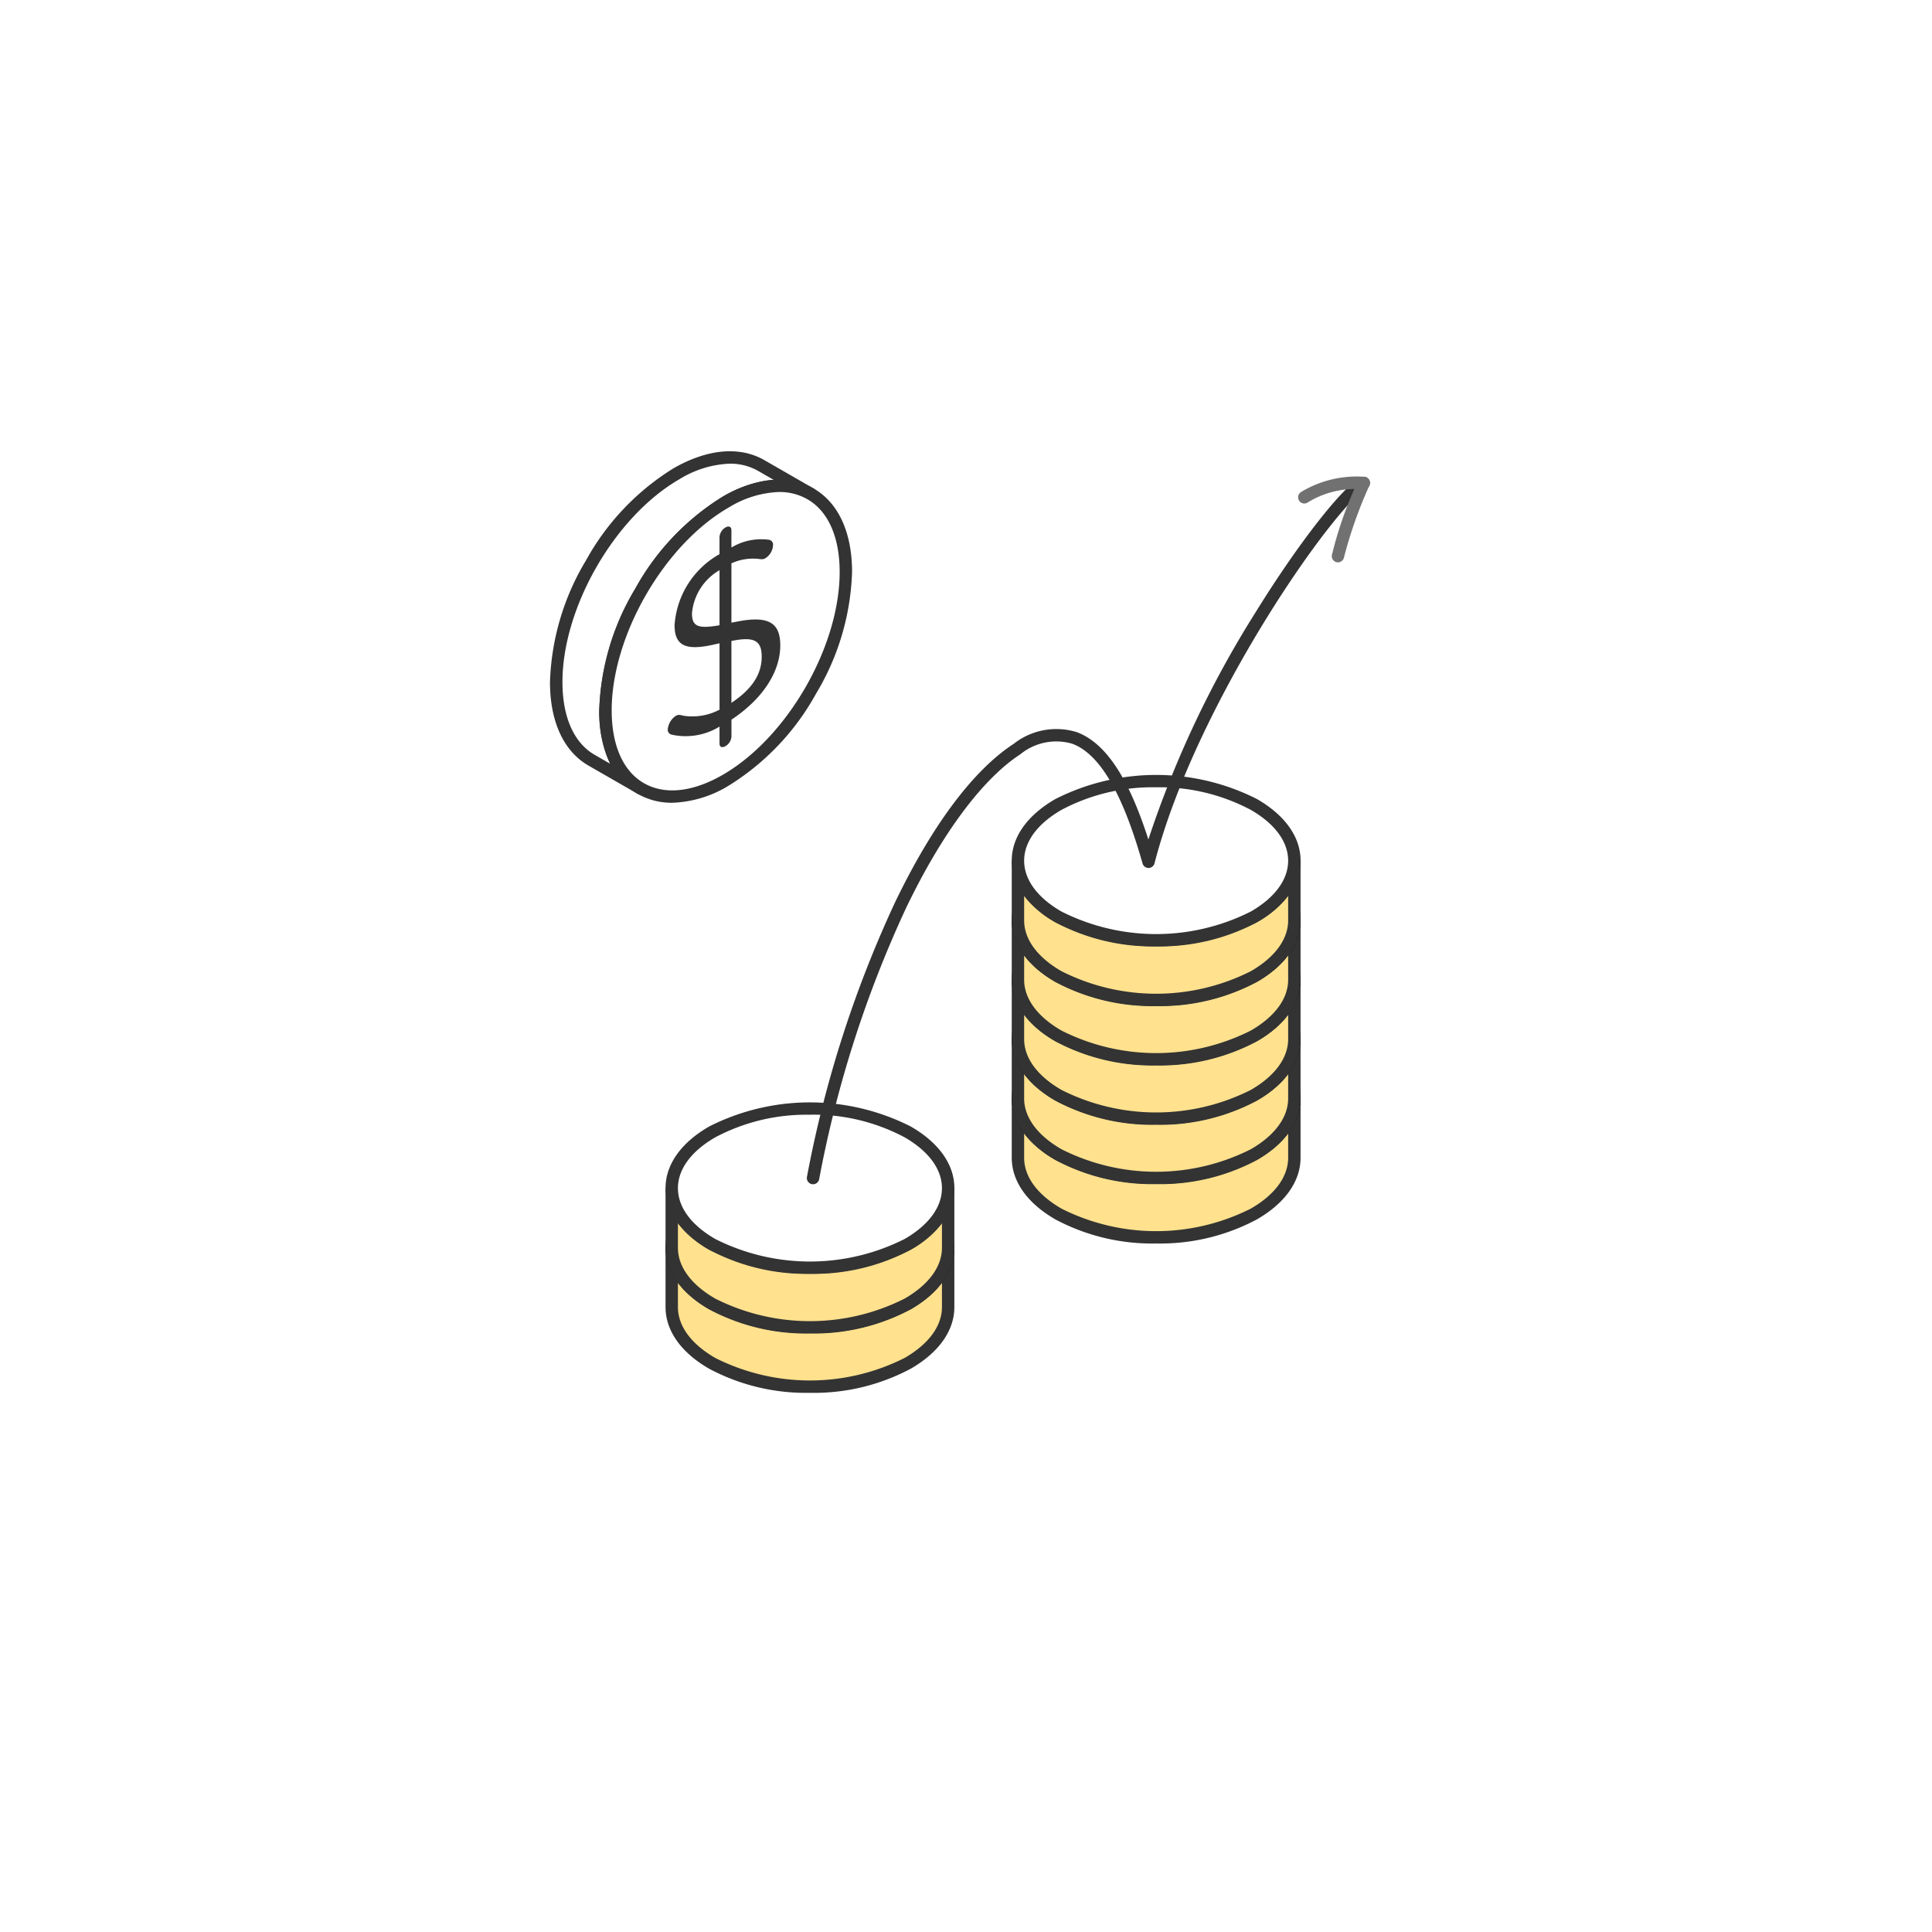 <svg xmlns="http://www.w3.org/2000/svg" xmlns:xlink="http://www.w3.org/1999/xlink" width="137" height="137" viewBox="0 0 137 137">
  <defs>
    <filter id="椭圆_76" x="0" y="0" width="137" height="137" filterUnits="userSpaceOnUse">
      <feOffset dy="3" input="SourceAlpha"/>
      <feGaussianBlur stdDeviation="3" result="blur"/>
      <feFlood flood-opacity="0.161"/>
      <feComposite operator="in" in2="blur"/>
      <feComposite in="SourceGraphic"/>
    </filter>
  </defs>
  <g id="组_3060" data-name="组 3060" transform="translate(-238 -1702)">
    <g transform="matrix(1, 0, 0, 1, 238, 1702)" filter="url(#椭圆_76)">
      <circle id="椭圆_76-2" data-name="椭圆 76" cx="59.5" cy="59.5" r="59.5" transform="translate(9 6)" fill="#fff"/>
    </g>
    <g id="组_2893" data-name="组 2893" transform="translate(277 1734)">
      <g id="组_2882" data-name="组 2882" transform="translate(32.744 22.952)">
        <g id="Axo_Extrusion" data-name="Axo Extrusion" transform="translate(0 16.834)">
          <g id="组_2872" data-name="组 2872" transform="translate(0 6.078)">
            <path id="Axo_panel" data-name="Axo panel" d="M686.329,540.619c0,1.443.957,2.886,2.871,3.987a15.366,15.366,0,0,0,13.86,0c1.914-1.1,2.87-2.544,2.87-3.987v4.234c0,1.443-.957,2.886-2.87,3.987a15.366,15.366,0,0,1-13.86,0c-1.914-1.1-2.871-2.544-2.871-3.987Z" transform="translate(-685.889 -540.619)" fill="#ffe18e"/>
            <path id="路径_16965" data-name="路径 16965" d="M691.614,550.932a14.573,14.573,0,0,1-7.149-1.71c-1.993-1.147-3.091-2.7-3.091-4.368v-4.234h.879c0,1.342.941,2.622,2.65,3.606a14.9,14.9,0,0,0,13.421,0c1.709-.983,2.65-2.264,2.65-3.606h.879v4.234c0,1.67-1.1,3.221-3.091,4.368A14.572,14.572,0,0,1,691.614,550.932Zm-9.361-7.82v1.743c0,1.342.941,2.622,2.65,3.605a14.9,14.9,0,0,0,13.421,0c1.709-.983,2.65-2.264,2.65-3.606v-1.742a7.226,7.226,0,0,1-2.212,1.876,15.8,15.8,0,0,1-14.3,0A7.227,7.227,0,0,1,682.253,543.111Z" transform="translate(-681.374 -540.619)" fill="#333"/>
          </g>
          <g id="组_2873" data-name="组 2873">
            <path id="Axo_base" data-name="Axo base" d="M686.329,482.726c0-1.443.957-2.886,2.871-3.987a15.366,15.366,0,0,1,13.86,0c1.914,1.1,2.87,2.544,2.87,3.987s-.957,2.886-2.87,3.987a15.367,15.367,0,0,1-13.86,0C687.286,485.612,686.329,484.169,686.329,482.726Z" transform="translate(-685.889 -476.648)" fill="#ffe100"/>
            <path id="路径_16966" data-name="路径 16966" d="M691.614,484.289a14.573,14.573,0,0,1-7.149-1.71c-1.993-1.147-3.091-2.7-3.091-4.368s1.1-3.221,3.091-4.368a15.8,15.8,0,0,1,14.3,0c1.993,1.147,3.091,2.7,3.091,4.368s-1.1,3.222-3.091,4.368A14.572,14.572,0,0,1,691.614,484.289Zm0-11.28a13.76,13.76,0,0,0-6.711,1.6c-1.709.983-2.65,2.264-2.65,3.606s.941,2.622,2.65,3.605a14.9,14.9,0,0,0,13.421,0c1.709-.983,2.65-2.264,2.65-3.606s-.941-2.622-2.65-3.605A13.763,13.763,0,0,0,691.614,473.009Z" transform="translate(-681.374 -472.133)"/>
          </g>
        </g>
        <g id="Axo_Extrusion-2" data-name="Axo Extrusion" transform="translate(0 12.625)">
          <g id="组_2874" data-name="组 2874" transform="translate(0 6.078)">
            <path id="Axo_panel-2" data-name="Axo panel" d="M686.329,493.2c0,1.443.957,2.886,2.871,3.987a15.366,15.366,0,0,0,13.86,0c1.914-1.1,2.87-2.544,2.87-3.987v4.234c0,1.443-.957,2.886-2.87,3.987a15.366,15.366,0,0,1-13.86,0c-1.914-1.1-2.871-2.544-2.871-3.987Z" transform="translate(-685.889 -493.197)" fill="#ffe18e"/>
            <path id="路径_16967" data-name="路径 16967" d="M691.614,503.509a14.572,14.572,0,0,1-7.149-1.71c-1.993-1.147-3.091-2.7-3.091-4.368V493.2h.879c0,1.342.941,2.622,2.65,3.606a14.9,14.9,0,0,0,13.421,0c1.709-.983,2.65-2.264,2.65-3.606h.879v4.234c0,1.67-1.1,3.221-3.091,4.368A14.571,14.571,0,0,1,691.614,503.509Zm-9.361-7.82v1.742c0,1.342.941,2.622,2.65,3.605a14.9,14.9,0,0,0,13.421,0c1.709-.983,2.65-2.264,2.65-3.606v-1.742a7.224,7.224,0,0,1-2.212,1.876,15.8,15.8,0,0,1-14.3,0A7.226,7.226,0,0,1,682.253,495.689Z" transform="translate(-681.374 -493.197)" fill="#333"/>
          </g>
          <g id="组_2875" data-name="组 2875">
            <path id="Axo_base-2" data-name="Axo base" d="M686.329,435.3c0-1.443.957-2.886,2.871-3.987a15.366,15.366,0,0,1,13.86,0c1.914,1.1,2.87,2.544,2.87,3.987s-.957,2.886-2.87,3.987a15.366,15.366,0,0,1-13.86,0C687.286,438.19,686.329,436.747,686.329,435.3Z" transform="translate(-685.889 -429.226)" fill="#ffe100"/>
            <path id="路径_16968" data-name="路径 16968" d="M691.614,436.867a14.572,14.572,0,0,1-7.149-1.71c-1.993-1.147-3.091-2.7-3.091-4.368s1.1-3.221,3.091-4.368a15.8,15.8,0,0,1,14.3,0c1.993,1.147,3.091,2.7,3.091,4.368s-1.1,3.222-3.091,4.368A14.571,14.571,0,0,1,691.614,436.867Zm0-11.28a13.761,13.761,0,0,0-6.711,1.6c-1.709.983-2.65,2.264-2.65,3.606s.941,2.622,2.65,3.605a14.9,14.9,0,0,0,13.421,0c1.709-.983,2.65-2.264,2.65-3.606s-.941-2.622-2.65-3.605A13.764,13.764,0,0,0,691.614,425.587Z" transform="translate(-681.374 -424.711)"/>
          </g>
        </g>
        <g id="Axo_Extrusion-3" data-name="Axo Extrusion" transform="translate(0 8.417)">
          <g id="组_2876" data-name="组 2876" transform="translate(0 6.078)">
            <path id="Axo_panel-3" data-name="Axo panel" d="M686.329,445.775c0,1.443.957,2.886,2.871,3.987a15.366,15.366,0,0,0,13.86,0c1.914-1.1,2.87-2.544,2.87-3.987v4.234c0,1.443-.957,2.886-2.87,3.987a15.366,15.366,0,0,1-13.86,0c-1.914-1.1-2.871-2.544-2.871-3.987Z" transform="translate(-685.889 -445.775)" fill="#ffe18e"/>
            <path id="路径_16969" data-name="路径 16969" d="M691.614,456.088a14.573,14.573,0,0,1-7.149-1.71c-1.993-1.147-3.091-2.7-3.091-4.368v-4.234h.879c0,1.342.941,2.622,2.65,3.605a14.9,14.9,0,0,0,13.421,0c1.709-.983,2.65-2.264,2.65-3.606h.879v4.234c0,1.67-1.1,3.222-3.091,4.368A14.572,14.572,0,0,1,691.614,456.088Zm-9.361-7.82v1.742c0,1.342.941,2.622,2.65,3.606a14.9,14.9,0,0,0,13.421,0c1.709-.983,2.65-2.264,2.65-3.606v-1.742a7.224,7.224,0,0,1-2.212,1.876,15.8,15.8,0,0,1-14.3,0A7.227,7.227,0,0,1,682.253,448.267Z" transform="translate(-681.374 -445.775)" fill="#333"/>
          </g>
          <g id="组_2877" data-name="组 2877">
            <path id="Axo_base-3" data-name="Axo base" d="M686.329,387.882c0-1.443.957-2.886,2.871-3.987a15.367,15.367,0,0,1,13.86,0c1.914,1.1,2.87,2.544,2.87,3.987s-.957,2.886-2.87,3.987a15.366,15.366,0,0,1-13.86,0C687.286,390.768,686.329,389.325,686.329,387.882Z" transform="translate(-685.889 -381.804)" fill="#ffe100"/>
            <path id="路径_16970" data-name="路径 16970" d="M691.614,389.445a14.572,14.572,0,0,1-7.149-1.71c-1.993-1.147-3.091-2.7-3.091-4.368s1.1-3.221,3.091-4.368a15.8,15.8,0,0,1,14.3,0c1.993,1.147,3.091,2.7,3.091,4.368s-1.1,3.221-3.091,4.368A14.572,14.572,0,0,1,691.614,389.445Zm0-11.28a13.761,13.761,0,0,0-6.711,1.6c-1.709.983-2.65,2.264-2.65,3.606s.941,2.622,2.65,3.605a14.9,14.9,0,0,0,13.421,0c1.709-.983,2.65-2.264,2.65-3.606s-.941-2.622-2.65-3.605A13.764,13.764,0,0,0,691.614,378.165Z" transform="translate(-681.374 -377.289)"/>
          </g>
        </g>
        <g id="Axo_Extrusion-4" data-name="Axo Extrusion" transform="translate(0 4.209)">
          <g id="组_2878" data-name="组 2878" transform="translate(0 6.078)">
            <path id="Axo_panel-4" data-name="Axo panel" d="M686.329,398.352c0,1.443.957,2.886,2.871,3.987a15.366,15.366,0,0,0,13.86,0c1.914-1.1,2.87-2.544,2.87-3.987v4.234c0,1.443-.957,2.886-2.87,3.987a15.366,15.366,0,0,1-13.86,0c-1.914-1.1-2.871-2.544-2.871-3.987Z" transform="translate(-685.889 -398.352)" fill="#ffe18e"/>
            <path id="路径_16971" data-name="路径 16971" d="M691.614,408.665a14.573,14.573,0,0,1-7.149-1.71c-1.993-1.147-3.091-2.7-3.091-4.368v-4.234h.879c0,1.342.941,2.622,2.65,3.605a14.9,14.9,0,0,0,13.421,0c1.709-.983,2.65-2.264,2.65-3.606h.879v4.234c0,1.67-1.1,3.222-3.091,4.368A14.572,14.572,0,0,1,691.614,408.665Zm-9.361-7.82v1.742c0,1.342.941,2.622,2.65,3.605a14.9,14.9,0,0,0,13.421,0c1.709-.983,2.65-2.264,2.65-3.606v-1.742a7.223,7.223,0,0,1-2.212,1.876,15.8,15.8,0,0,1-14.3,0A7.226,7.226,0,0,1,682.253,400.844Z" transform="translate(-681.374 -398.352)" fill="#333"/>
          </g>
          <g id="组_2879" data-name="组 2879">
            <path id="Axo_base-4" data-name="Axo base" d="M686.329,340.46c0-1.443.957-2.886,2.871-3.987a15.366,15.366,0,0,1,13.86,0c1.914,1.1,2.87,2.544,2.87,3.987s-.957,2.886-2.87,3.987a15.366,15.366,0,0,1-13.86,0C687.286,343.346,686.329,341.9,686.329,340.46Z" transform="translate(-685.889 -334.382)" fill="#ffe100"/>
            <path id="路径_16972" data-name="路径 16972" d="M691.614,342.023a14.573,14.573,0,0,1-7.149-1.71c-1.993-1.147-3.091-2.7-3.091-4.368s1.1-3.221,3.091-4.368a15.8,15.8,0,0,1,14.3,0c1.993,1.147,3.091,2.7,3.091,4.368s-1.1,3.222-3.091,4.368A14.572,14.572,0,0,1,691.614,342.023Zm0-11.28a13.762,13.762,0,0,0-6.711,1.6c-1.709.983-2.65,2.264-2.65,3.606s.941,2.622,2.65,3.606a14.9,14.9,0,0,0,13.421,0c1.709-.983,2.65-2.264,2.65-3.606s-.941-2.622-2.65-3.605A13.762,13.762,0,0,0,691.614,330.743Z" transform="translate(-681.374 -329.867)"/>
          </g>
        </g>
        <g id="Axo_Extrusion-5" data-name="Axo Extrusion">
          <g id="组_2880" data-name="组 2880" transform="translate(0 6.078)">
            <path id="Axo_panel-5" data-name="Axo panel" d="M686.329,350.93c0,1.443.957,2.886,2.871,3.987a15.366,15.366,0,0,0,13.86,0c1.914-1.1,2.87-2.544,2.87-3.987v4.234c0,1.443-.957,2.886-2.87,3.987a15.366,15.366,0,0,1-13.86,0c-1.914-1.1-2.871-2.544-2.871-3.987Z" transform="translate(-685.889 -350.93)" fill="#ffe18e"/>
            <path id="路径_16973" data-name="路径 16973" d="M691.614,361.243a14.572,14.572,0,0,1-7.149-1.71c-1.993-1.147-3.091-2.7-3.091-4.368V350.93h.879c0,1.342.941,2.622,2.65,3.606a14.9,14.9,0,0,0,13.421,0c1.709-.983,2.65-2.264,2.65-3.606h.879v4.234c0,1.67-1.1,3.221-3.091,4.368A14.571,14.571,0,0,1,691.614,361.243Zm-9.361-7.82v1.742c0,1.342.941,2.622,2.65,3.605a14.9,14.9,0,0,0,13.421,0c1.709-.983,2.65-2.264,2.65-3.606v-1.742a7.224,7.224,0,0,1-2.212,1.876,15.8,15.8,0,0,1-14.3,0A7.224,7.224,0,0,1,682.253,353.422Z" transform="translate(-681.374 -350.93)" fill="#333"/>
          </g>
          <g id="组_2881" data-name="组 2881">
            <path id="Axo_base-5" data-name="Axo base" d="M686.329,293.037c0-1.443.957-2.886,2.871-3.987a15.366,15.366,0,0,1,13.86,0c1.914,1.1,2.87,2.544,2.87,3.987s-.957,2.886-2.87,3.987a15.366,15.366,0,0,1-13.86,0C687.286,295.923,686.329,294.48,686.329,293.037Z" transform="translate(-685.889 -286.959)" fill="#fff"/>
            <path id="路径_16974" data-name="路径 16974" d="M691.614,294.6a14.572,14.572,0,0,1-7.149-1.71c-1.993-1.147-3.091-2.7-3.091-4.368s1.1-3.221,3.091-4.368a15.8,15.8,0,0,1,14.3,0c1.993,1.147,3.091,2.7,3.091,4.368s-1.1,3.222-3.091,4.368A14.571,14.571,0,0,1,691.614,294.6Zm0-11.28a13.762,13.762,0,0,0-6.711,1.6c-1.709.983-2.65,2.264-2.65,3.606s.941,2.622,2.65,3.605a14.9,14.9,0,0,0,13.421,0c1.709-.983,2.65-2.264,2.65-3.606s-.941-2.622-2.65-3.605A13.762,13.762,0,0,0,691.614,283.32Z" transform="translate(-681.374 -282.444)" fill="#333"/>
          </g>
        </g>
      </g>
      <g id="组_2887" data-name="组 2887" transform="translate(8.194 46.168)">
        <g id="Axo_Extrusion-6" data-name="Axo Extrusion" transform="translate(0 4.208)">
          <g id="组_2883" data-name="组 2883" transform="translate(0 6.078)">
            <path id="Axo_panel-6" data-name="Axo panel" d="M409.691,659.948c0,1.443.957,2.886,2.871,3.987a15.366,15.366,0,0,0,13.86,0c1.914-1.1,2.87-2.544,2.87-3.987v4.234c0,1.443-.957,2.886-2.87,3.987a15.366,15.366,0,0,1-13.86,0c-1.914-1.1-2.871-2.544-2.871-3.987Z" transform="translate(-409.251 -659.948)" fill="#ffe18e"/>
            <path id="路径_16975" data-name="路径 16975" d="M414.976,670.261a14.571,14.571,0,0,1-7.149-1.71c-1.993-1.147-3.091-2.7-3.091-4.368v-4.234h.879c0,1.342.941,2.622,2.65,3.605a14.9,14.9,0,0,0,13.421,0c1.709-.983,2.65-2.264,2.65-3.606h.88v4.234c0,1.67-1.1,3.221-3.091,4.368A14.571,14.571,0,0,1,414.976,670.261Zm-9.361-7.82v1.742c0,1.342.941,2.622,2.65,3.605a14.9,14.9,0,0,0,13.421,0c1.709-.983,2.65-2.264,2.65-3.606V662.44a7.222,7.222,0,0,1-2.211,1.876,15.8,15.8,0,0,1-14.3,0A7.225,7.225,0,0,1,405.615,662.44Z" transform="translate(-404.736 -659.948)" fill="#333"/>
          </g>
          <g id="组_2884" data-name="组 2884">
            <path id="Axo_base-6" data-name="Axo base" d="M409.691,602.055c0-1.443.957-2.886,2.871-3.987a15.365,15.365,0,0,1,13.86,0c1.914,1.1,2.87,2.544,2.87,3.987s-.957,2.886-2.87,3.987a15.366,15.366,0,0,1-13.86,0C410.648,604.941,409.691,603.5,409.691,602.055Z" transform="translate(-409.251 -595.977)" fill="#ffe100"/>
            <path id="路径_16976" data-name="路径 16976" d="M414.976,603.618a14.571,14.571,0,0,1-7.149-1.71c-1.993-1.147-3.091-2.7-3.091-4.368s1.1-3.222,3.091-4.368a15.8,15.8,0,0,1,14.3,0c1.993,1.147,3.091,2.7,3.091,4.368s-1.1,3.221-3.091,4.368A14.571,14.571,0,0,1,414.976,603.618Zm0-11.28a13.763,13.763,0,0,0-6.711,1.6c-1.709.983-2.65,2.264-2.65,3.606s.941,2.622,2.65,3.605a14.9,14.9,0,0,0,13.421,0c1.709-.983,2.65-2.264,2.65-3.606s-.941-2.622-2.65-3.605A13.764,13.764,0,0,0,414.976,592.338Z" transform="translate(-404.736 -591.462)"/>
          </g>
        </g>
        <g id="Axo_Extrusion-7" data-name="Axo Extrusion" transform="translate(0)">
          <g id="组_2885" data-name="组 2885" transform="translate(0 6.078)">
            <path id="Axo_panel-7" data-name="Axo panel" d="M409.691,612.526c0,1.443.957,2.886,2.871,3.986a15.365,15.365,0,0,0,13.86,0c1.914-1.1,2.87-2.544,2.87-3.987v4.234c0,1.443-.957,2.886-2.87,3.987a15.367,15.367,0,0,1-13.86,0c-1.914-1.1-2.871-2.544-2.871-3.987Z" transform="translate(-409.251 -612.526)" fill="#ffe18e"/>
            <path id="路径_16977" data-name="路径 16977" d="M414.976,622.839a14.571,14.571,0,0,1-7.149-1.71c-1.993-1.147-3.091-2.7-3.091-4.368v-4.234h.879c0,1.342.941,2.622,2.65,3.605a14.9,14.9,0,0,0,13.421,0c1.709-.983,2.65-2.264,2.65-3.606h.88v4.234c0,1.67-1.1,3.221-3.091,4.368A14.571,14.571,0,0,1,414.976,622.839Zm-9.361-7.82v1.743c0,1.342.941,2.622,2.65,3.605a14.9,14.9,0,0,0,13.421,0c1.709-.983,2.65-2.264,2.65-3.606v-1.742a7.219,7.219,0,0,1-2.211,1.876,15.8,15.8,0,0,1-14.3,0A7.223,7.223,0,0,1,405.615,615.018Z" transform="translate(-404.736 -612.526)" fill="#333"/>
          </g>
          <g id="组_2886" data-name="组 2886">
            <path id="Axo_base-7" data-name="Axo base" d="M409.691,554.633c0-1.443.957-2.886,2.871-3.987a15.366,15.366,0,0,1,13.86,0c1.914,1.1,2.87,2.544,2.87,3.987s-.957,2.886-2.87,3.987a15.366,15.366,0,0,1-13.86,0C410.648,557.519,409.691,556.076,409.691,554.633Z" transform="translate(-409.251 -548.555)" fill="#fff"/>
            <path id="路径_16978" data-name="路径 16978" d="M414.976,556.2a14.572,14.572,0,0,1-7.149-1.71c-1.993-1.147-3.091-2.7-3.091-4.368s1.1-3.222,3.091-4.368a15.8,15.8,0,0,1,14.3,0c1.993,1.147,3.091,2.7,3.091,4.368s-1.1,3.221-3.091,4.368A14.572,14.572,0,0,1,414.976,556.2Zm0-11.28a13.762,13.762,0,0,0-6.711,1.6c-1.709.983-2.65,2.264-2.65,3.606s.941,2.622,2.65,3.605a14.9,14.9,0,0,0,13.421,0c1.709-.983,2.65-2.264,2.65-3.606s-.941-2.622-2.65-3.606A13.762,13.762,0,0,0,414.976,544.916Z" transform="translate(-404.736 -544.04)" fill="#333"/>
          </g>
        </g>
      </g>
      <g id="组_2888" data-name="组 2888" transform="translate(18.213 1.79)">
        <path id="路径_16979" data-name="路径 16979" d="M518.082,94.326a.44.44,0,0,1-.432-.524A81.8,81.8,0,0,1,523.9,74.327c2.642-5.486,5.552-9.371,8.415-11.235a4.887,4.887,0,0,1,4.474-.823c2.033.763,3.66,3.2,5.071,7.612a73.236,73.236,0,0,1,7.6-16.108c3.019-4.886,6.238-9,7.488-9.576a.44.44,0,1,1,.367.8c-.938.43-3.922,4.085-7.106,9.239-2.2,3.564-6.158,10.555-7.913,17.332a.44.44,0,0,1-.421.33h-.005a.44.44,0,0,1-.423-.32c-1.41-4.983-3.036-7.758-4.971-8.484a4.017,4.017,0,0,0-3.685.736c-2.69,1.751-5.567,5.615-8.1,10.88a80.912,80.912,0,0,0-6.177,19.263A.44.44,0,0,1,518.082,94.326Z" transform="translate(-517.641 -44.14)" fill="#333"/>
        <path id="路径_16980" data-name="路径 16980" d="M913.186,50.061a.44.44,0,0,1-.432-.523,27.662,27.662,0,0,1,1.592-4.679,6.431,6.431,0,0,0-3.287.943.44.44,0,1,1-.49-.73,7.636,7.636,0,0,1,4.485-1.08.44.44,0,0,1,.36.618,31.16,31.16,0,0,0-1.8,5.093A.44.44,0,0,1,913.186,50.061Z" transform="translate(-875.521 -43.974)" fill="#727171"/>
      </g>
      <g id="组_2892" data-name="组 2892" transform="translate(0 0)">
        <g id="Axo_Extrusion-8" data-name="Axo Extrusion" transform="translate(0 0)">
          <g id="组_2889" data-name="组 2889">
            <path id="Axo_panel-8" data-name="Axo panel" d="M335.391,31.378c-1.543-.888-3.669-.765-6.017.586-4.708,2.709-8.525,9.32-8.525,14.766,0,2.73.957,4.651,2.508,5.543l-3.491-2.008c-1.551-.892-2.508-2.814-2.508-5.543,0-5.447,3.817-12.058,8.525-14.766,2.349-1.351,4.474-1.474,6.017-.586Z" transform="translate(-316.918 -28.358)" fill="#fff"/>
            <path id="路径_16981" data-name="路径 16981" d="M318.841,48.161a.438.438,0,0,1-.219-.059l-3.491-2.008c-1.759-1.012-2.728-3.116-2.728-5.924a17.788,17.788,0,0,1,2.556-8.63,17.714,17.714,0,0,1,6.19-6.518c2.41-1.386,4.7-1.594,6.456-.586l3.488,2.006,0,0a.44.44,0,1,1-.438.762c-1.471-.846-3.452-.638-5.579.586-4.579,2.634-8.3,9.087-8.3,14.385,0,2.48.812,4.314,2.287,5.162a.44.44,0,0,1-.22.821Zm6.315-23.474a7.3,7.3,0,0,0-3.569,1.1c-4.579,2.634-8.3,9.087-8.3,14.385,0,2.48.812,4.314,2.287,5.162l1.1.633a8.548,8.548,0,0,1-.777-3.787,17.788,17.788,0,0,1,2.556-8.63,17.713,17.713,0,0,1,6.19-6.518,8.493,8.493,0,0,1,3.62-1.2l-1.094-.629A3.978,3.978,0,0,0,325.156,24.687Z" transform="translate(-312.403 -23.807)" fill="#333"/>
          </g>
          <g id="组_2890" data-name="组 2890" transform="translate(3.491 2.008)">
            <path id="Axo_base-8" data-name="Axo base" d="M371.24,52c1.551.892,2.508,2.814,2.508,5.543,0,5.447-3.817,12.058-8.525,14.766-2.349,1.351-4.474,1.474-6.017.586s-2.508-2.814-2.508-5.543c0-5.447,3.817-12.058,8.525-14.766C367.571,51.235,369.7,51.113,371.24,52Z" transform="translate(-356.258 -50.99)" fill="#fff"/>
            <path id="路径_16982" data-name="路径 16982" d="M356.916,69.356a4.842,4.842,0,0,1-2.446-.63c-1.759-1.012-2.728-3.116-2.728-5.924a17.789,17.789,0,0,1,2.556-8.63,17.714,17.714,0,0,1,6.19-6.518c2.41-1.386,4.7-1.594,6.456-.586h0c1.759,1.012,2.728,3.116,2.728,5.924a17.787,17.787,0,0,1-2.556,8.63,17.712,17.712,0,0,1-6.19,6.518A8.162,8.162,0,0,1,356.916,69.356Zm7.579-22.037a7.3,7.3,0,0,0-3.569,1.1c-4.579,2.634-8.3,9.087-8.3,14.385,0,2.48.812,4.314,2.287,5.162s3.452.638,5.579-.586c4.579-2.634,8.3-9.088,8.3-14.385,0-2.48-.812-4.313-2.287-5.162h0A3.978,3.978,0,0,0,364.495,47.319Z" transform="translate(-351.742 -46.439)" fill="#333"/>
          </g>
        </g>
        <g id="组_2891" data-name="组 2891" transform="translate(8.351 5.336)">
          <path id="路径_16983" data-name="路径 16983" d="M409.818,92.295c-2.05.475-2.826.089-2.826-1.367a6.252,6.252,0,0,1,3.186-5.034V84.677a.868.868,0,0,1,.429-.679c.235-.136.415-.047.415.193v1.232a4.12,4.12,0,0,1,2.632-.554.346.346,0,0,1,.319.393,1.16,1.16,0,0,1-.526.911c-.152.088-.222.1-.513.055a3.722,3.722,0,0,0-1.911.315v4.209l.5-.095c2.105-.395,2.964.087,2.964,1.7,0,1.9-1.26,3.814-3.463,5.273v1.217a.842.842,0,0,1-.429.663c-.236.136-.416.063-.416-.177V98.122a4.6,4.6,0,0,1-3.407.568.355.355,0,0,1-.263-.377,1.3,1.3,0,0,1,.554-.943c.18-.1.249-.1.582-.015a4.123,4.123,0,0,0,2.535-.434V92.215Zm.36-5.265a3.933,3.933,0,0,0-1.953,3.06c0,.928.429,1.113,1.953.845Zm.845,9.406c1.454-.965,2.147-2.02,2.147-3.268,0-1.168-.554-1.442-2.147-1.118Z" transform="translate(-406.508 -83.934)" fill="#333"/>
        </g>
      </g>
    </g>
  </g>
</svg>

